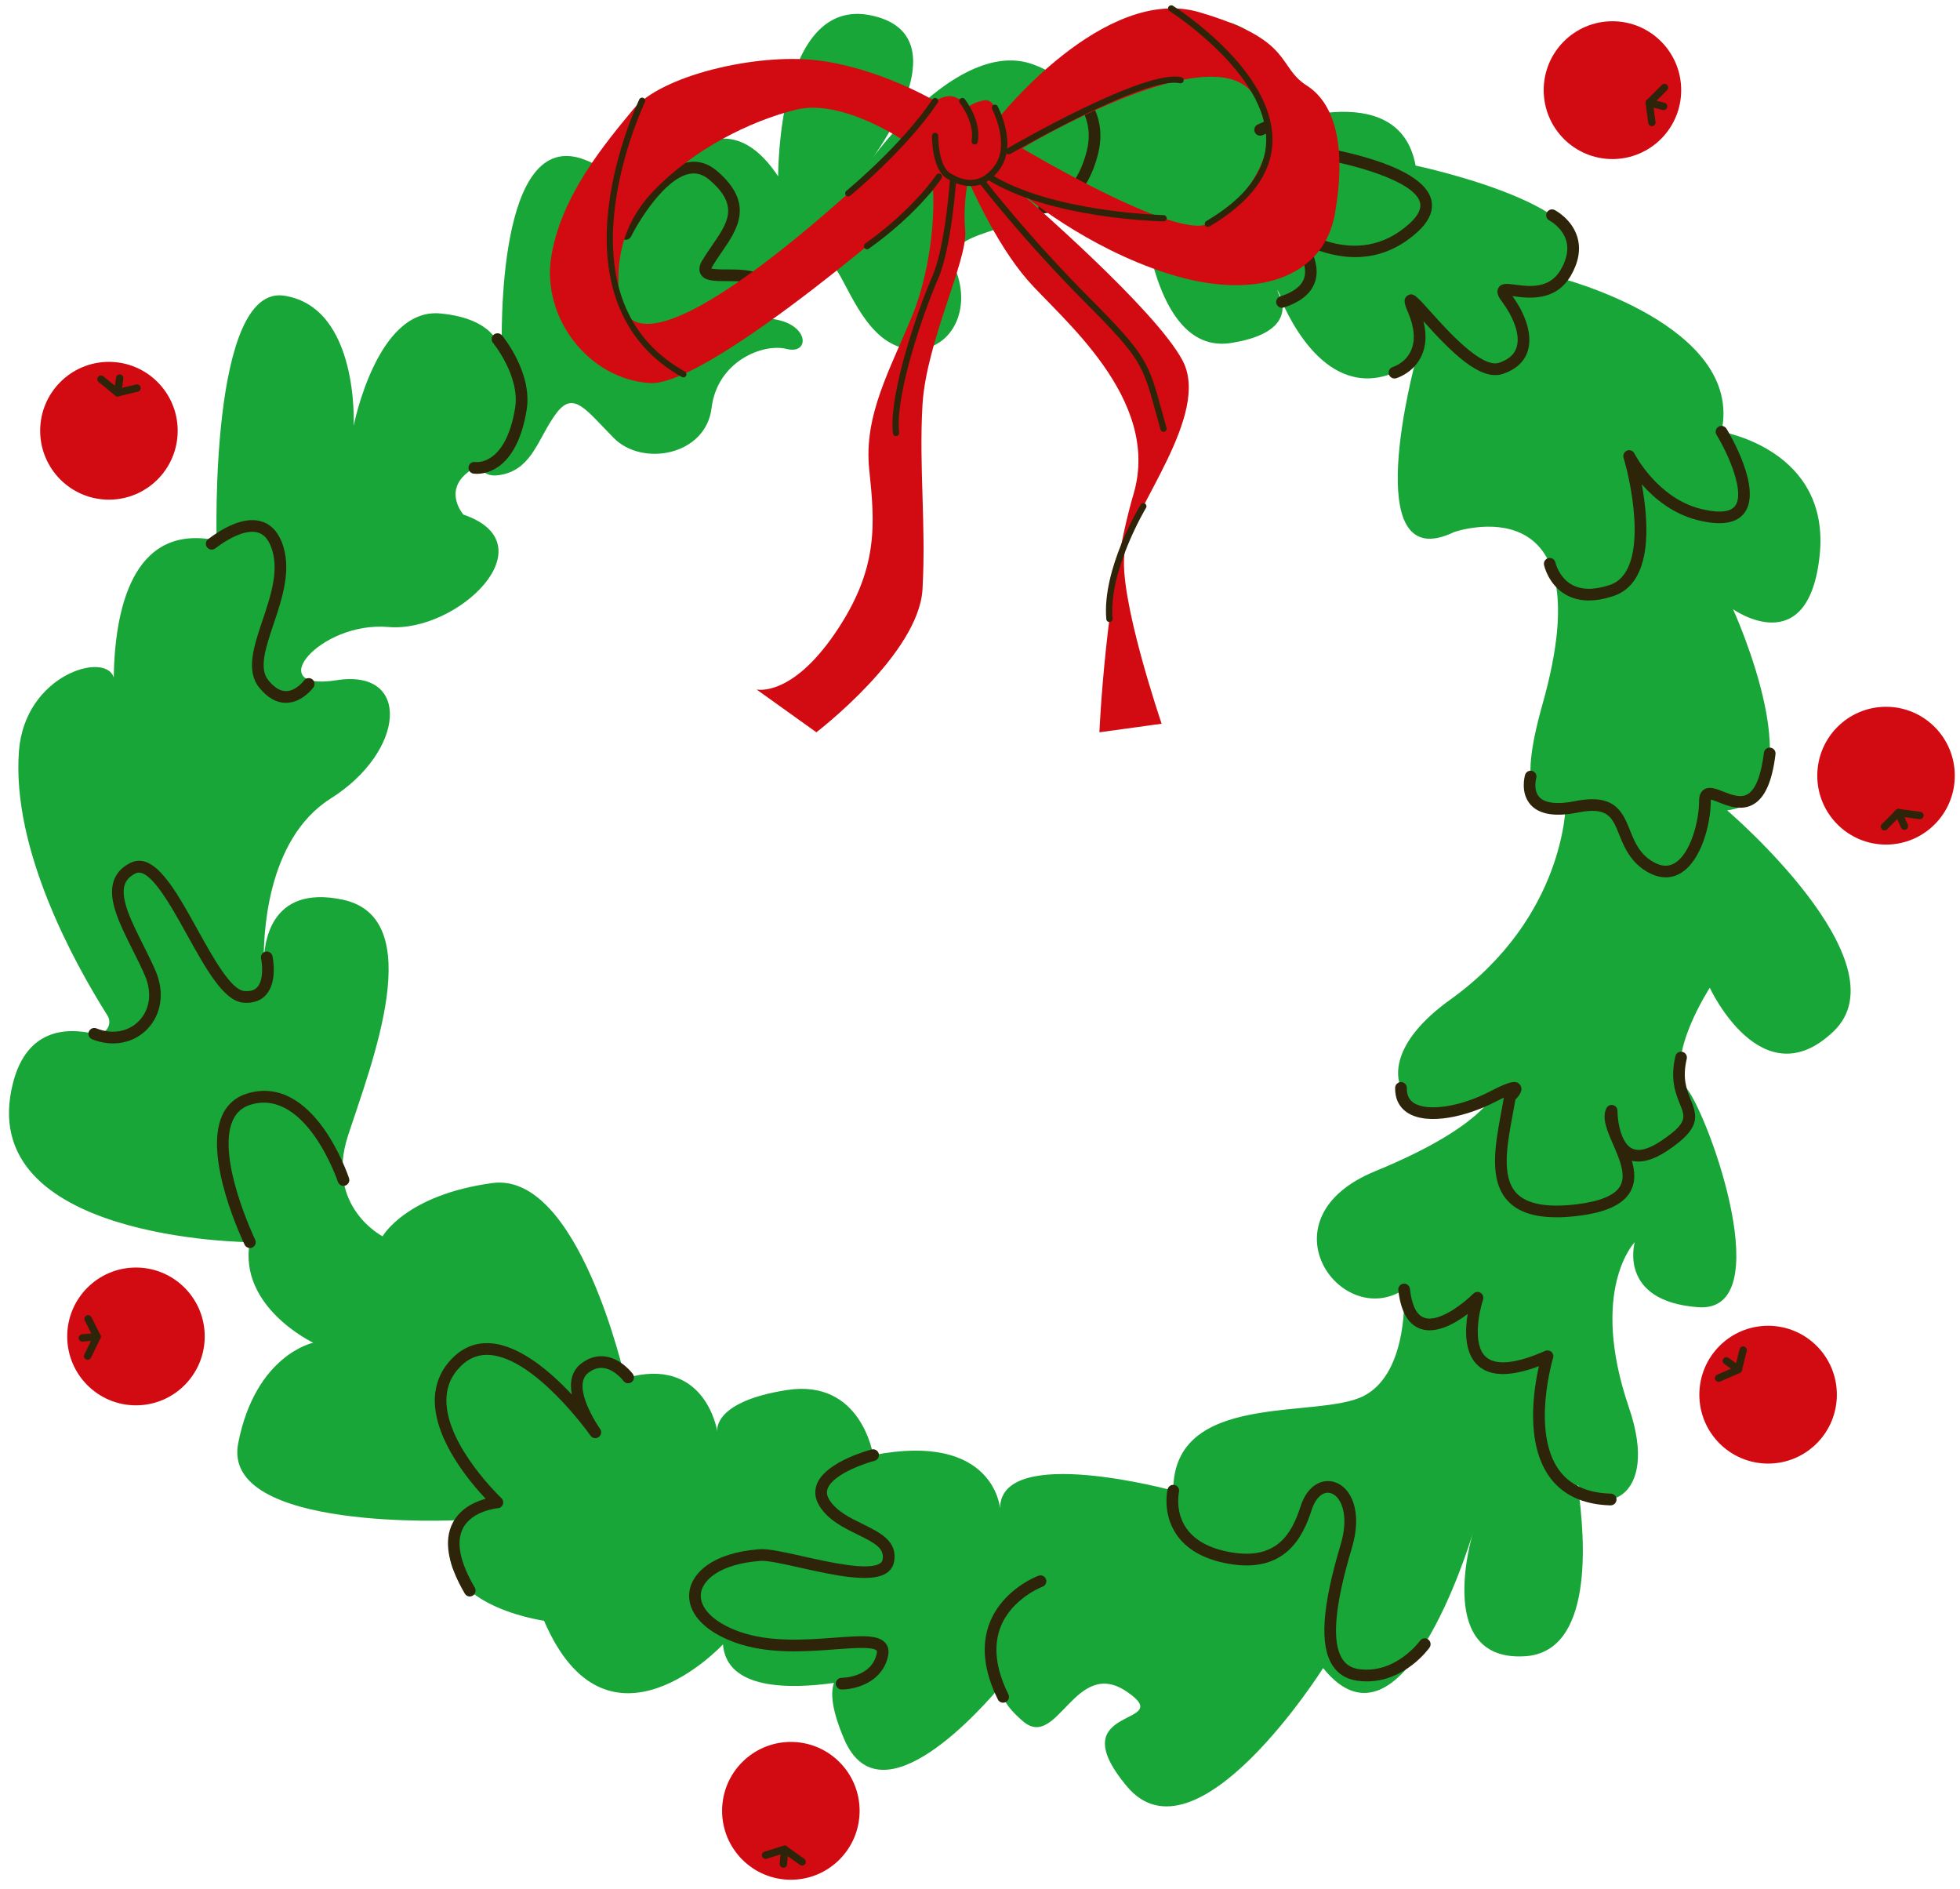 <svg width="137" height="132" viewBox="0 0 137 132" fill="none" xmlns="http://www.w3.org/2000/svg">
<g clip-path="url(#clip0_6_2792)">
<path d="M120.733 56.631C127.189 55.804 121.136 42.576 121.136 42.576C121.136 42.576 126.381 46.296 127.186 38.856C127.992 31.413 120.328 30.173 120.328 30.173C121.942 22.731 109.034 19.426 109.034 19.426C114.681 14.878 98.948 11.571 98.948 11.571C97.777 5.167 88.666 8.836 88.085 9.077C88.481 8.91 93.062 6.831 87.651 2.475C83.673 -0.727 78.894 4.07 76.417 7.186C76.129 7.545 75.54 7.471 75.397 7.034C75.13 6.22 74.3 5.324 72.323 4.543C67.466 2.629 61.812 9.931 61.004 11.02C61.801 9.92 66.999 2.375 60.902 1.079C54.322 -0.319 54.391 12.324 54.391 12.324C50.54 6.539 46.399 11.497 44.031 15.529C44.258 13.946 43.666 12.24 40.857 11.158C34.729 8.803 35.038 23.362 35.085 24.843C35.042 24.319 34.635 22.267 30.771 21.906C26.334 21.493 24.721 29.761 24.721 29.761C24.721 29.761 25.124 21.493 19.879 20.666C14.635 19.838 15.142 37.767 15.142 37.767C9.155 36.516 8.017 42.824 7.95 47.353C7.412 45.5 1.726 47.123 1.324 52.498C0.812 59.325 5.139 67.212 7.507 70.963C7.919 71.614 7.334 72.424 6.584 72.248C4.573 71.779 1.882 71.944 0.918 75.647C-1.955 86.695 17.457 86.809 17.457 86.809C16.652 91.357 21.894 93.837 21.894 93.837C21.894 93.837 17.86 94.664 16.649 100.864C15.438 107.064 31.977 106.239 31.977 106.239C29.153 112.027 38.028 113.267 38.028 113.267C42.464 123.602 50.533 114.92 50.533 114.92C50.791 118.091 55.167 118.051 58.293 117.611C58.035 118.321 58.146 119.525 59.003 121.535C61.567 127.538 68.781 119.237 70.093 117.654C69.897 118.035 69.841 118.872 71.508 120.295C73.928 122.362 75.139 115.747 78.769 118.227C82.4 120.707 73.928 119.054 78.769 124.842C83.611 130.63 92.484 116.574 92.484 116.574C97.951 123.377 102.659 108.106 102.957 107.116C102.752 107.805 100.415 116.144 106.603 115.747C111.331 115.444 110.863 107.825 110.276 103.768C111.794 106.023 116.092 104.906 113.864 98.382C111.039 90.114 114.267 86.807 114.267 86.807C114.267 86.807 113.056 90.942 118.703 91.354C124.351 91.767 119.509 78.124 117.898 76.059C116.284 73.992 119.511 69.031 119.511 69.031C119.511 69.031 123.142 76.887 128.164 72.076C133.185 67.265 120.72 56.629 120.72 56.629L120.733 56.631ZM101.37 69.861C93.303 75.649 100.564 80.609 104.597 76.061C104.597 76.061 104.194 78.541 96.125 81.849C88.058 85.156 93.706 93.011 98.142 90.117C98.142 90.117 98.545 95.904 95.317 97.559C92.09 99.212 82.006 97.146 82.006 104.174C82.006 104.174 69.903 100.867 69.903 105.414C69.903 105.414 69.501 100.039 61.029 101.694C61.029 101.694 60.223 96.319 54.978 97.146C49.905 97.947 50.117 99.907 50.137 100.035V100.041C50.137 100.041 50.137 100.039 50.137 100.035C50.115 99.894 49.255 94.689 43.684 96.321C43.684 96.321 40.456 81.851 34.406 82.679C28.356 83.506 26.742 86.399 26.742 86.399C26.742 86.399 22.708 84.331 24.322 79.371C25.936 74.411 30.014 64.147 23.942 62.871C18.815 61.794 18.435 66.012 18.441 67.35C18.448 67.604 18.457 67.747 18.457 67.747C18.457 67.747 18.444 67.597 18.441 67.35C18.401 65.621 18.539 58.692 23.114 55.806C28.358 52.498 28.761 46.711 23.517 47.538C18.272 48.366 22.305 43.403 27.147 43.818C31.988 44.231 38.442 38.031 32.391 35.963C32.391 35.963 31.069 34.453 32.536 33.142C34.005 31.828 33.182 33.628 35.207 33.142C37.233 32.656 37.636 30.588 38.844 28.936C40.053 27.283 40.861 28.523 42.878 30.588C44.895 32.656 49.333 31.828 49.736 28.521C50.139 25.213 53.367 23.973 54.98 24.386C56.594 24.798 56.594 22.733 54.175 22.318C51.755 21.906 55.788 20.666 55.788 19.423C55.788 18.181 57.4 17.287 58.411 18.768C59.419 20.251 60.63 23.971 63.455 24.384C66.279 24.796 68.043 21.832 66.758 18.768C65.576 15.951 71.613 16.421 73.538 13.948C73.719 13.718 74.079 13.774 74.188 14.046C74.696 15.32 76.158 17.407 79.994 15.288C79.994 15.288 80.799 24.796 86.044 23.971C89.45 23.433 89.792 22.026 89.614 21.105C89.385 20.588 89.272 20.251 89.272 20.251C89.272 20.251 89.519 20.608 89.614 21.105C90.6 23.333 93.712 28.904 98.952 25.211C98.952 25.211 94.787 40.488 101.644 37.181C101.644 37.181 112.246 33.503 107.825 49.189C105.98 55.741 107.422 56.216 109.439 56.216C109.439 56.216 109.439 64.071 101.372 69.859L101.37 69.861Z" fill="#18A638"/>
<path d="M95.54 117.504C95.32 117.504 95.09 117.489 94.856 117.455C94.1 117.346 93.519 116.985 93.131 116.376C92.228 114.96 92.41 112.279 93.708 107.945C94.347 105.811 93.697 104.56 93.033 104.355C92.495 104.185 91.96 104.651 91.676 105.541C91.055 107.479 89.777 109.975 85.875 109.284C84.15 108.978 82.914 108.273 82.197 107.187C81.24 105.735 81.596 104.15 81.612 104.083C81.663 103.862 81.883 103.726 82.102 103.777C82.32 103.828 82.458 104.047 82.407 104.268C82.402 104.292 82.122 105.597 82.885 106.746C83.473 107.631 84.528 108.215 86.017 108.478C89.236 109.049 90.291 107.187 90.901 105.289C91.395 103.746 92.452 103.318 93.278 103.574C94.458 103.942 95.253 105.642 94.494 108.18C93.285 112.212 93.067 114.75 93.824 115.934C94.082 116.338 94.458 116.57 94.977 116.646C97.543 117.012 99.242 114.69 99.257 114.665C99.388 114.482 99.642 114.44 99.825 114.572C100.007 114.703 100.05 114.957 99.921 115.14C99.847 115.245 98.209 117.504 95.544 117.504H95.54Z" fill="#2E2409"/>
<path d="M58.829 118.071C58.604 118.071 58.422 117.888 58.422 117.663C58.422 117.438 58.604 117.255 58.829 117.255C58.914 117.255 60.948 117.223 61.284 115.54C61.298 115.475 61.307 115.388 61.271 115.35C61.022 115.069 59.639 115.172 58.42 115.263C56.3 115.424 53.663 115.62 51.35 114.777C49.175 113.985 47.995 112.658 48.189 111.226C48.361 109.964 49.738 108.525 53.088 108.267C53.696 108.22 54.82 108.472 56.118 108.762C58.05 109.194 60.699 109.788 61.509 109.259C61.612 109.192 61.667 109.112 61.69 109.003C61.845 108.215 61.162 107.838 59.938 107.238C58.965 106.761 57.861 106.221 57.255 105.209C56.953 104.703 56.904 104.17 57.117 103.67C57.792 102.093 60.908 101.301 60.939 101.295C61.16 101.243 61.378 101.384 61.427 101.603C61.476 101.823 61.338 102.042 61.12 102.091C60.67 102.198 58.304 102.956 57.865 103.996C57.756 104.254 57.785 104.504 57.954 104.787C58.437 105.593 59.381 106.056 60.296 106.505C61.516 107.102 62.778 107.72 62.489 109.163C62.424 109.489 62.239 109.759 61.952 109.944C60.853 110.66 58.242 110.075 55.938 109.56C54.754 109.295 53.636 109.045 53.148 109.083C50.279 109.304 49.117 110.437 48.995 111.338C48.857 112.346 49.865 113.37 51.626 114.01C53.774 114.792 56.316 114.601 58.357 114.449C60.167 114.313 61.362 114.224 61.879 114.808C62.019 114.969 62.168 115.252 62.079 115.7C61.705 117.576 59.786 118.071 58.825 118.071H58.829Z" fill="#2E2409"/>
<path d="M17.466 87.219C17.315 87.219 17.17 87.135 17.099 86.99C16.981 86.744 14.198 80.921 15.525 77.964C15.883 77.165 16.498 76.639 17.355 76.396C21.934 75.1 24.296 82.041 24.396 82.337C24.467 82.551 24.351 82.783 24.137 82.855C23.924 82.926 23.692 82.81 23.621 82.596C23.599 82.531 21.413 76.099 17.578 77.183C16.956 77.359 16.529 77.723 16.271 78.298C15.1 80.908 17.807 86.575 17.834 86.633C17.931 86.836 17.847 87.081 17.644 87.179C17.586 87.206 17.526 87.219 17.466 87.219Z" fill="#2E2409"/>
<path d="M7.899 72.919C7.418 72.919 6.924 72.823 6.437 72.627C6.227 72.542 6.127 72.303 6.21 72.096C6.294 71.886 6.53 71.786 6.739 71.868C7.83 72.308 8.965 72.112 9.704 71.356C10.481 70.559 10.642 69.375 10.134 68.186C9.885 67.602 9.575 66.986 9.275 66.391C8.369 64.584 7.512 62.878 7.946 61.569C8.126 61.027 8.516 60.603 9.103 60.309C10.764 59.479 12.235 62.131 13.791 64.939C14.891 66.922 16.137 69.172 17.07 69.257C17.493 69.295 17.791 69.206 17.989 68.982C18.441 68.474 18.33 67.37 18.248 66.989C18.201 66.768 18.341 66.551 18.562 66.505C18.782 66.456 18.998 66.598 19.045 66.819C19.082 67.002 19.399 68.621 18.597 69.524C18.339 69.817 17.847 70.149 16.994 70.071C15.632 69.946 14.392 67.707 13.077 65.336C11.897 63.208 10.426 60.559 9.466 61.04C9.075 61.237 8.83 61.495 8.718 61.828C8.391 62.816 9.21 64.448 10.003 66.025C10.308 66.632 10.622 67.258 10.882 67.867C11.516 69.348 11.287 70.905 10.285 71.929C9.649 72.58 8.798 72.921 7.895 72.921L7.899 72.919Z" fill="#2E2409"/>
<path d="M19.986 49.117C19.318 49.117 18.691 48.76 18.121 48.056C17.166 46.874 17.74 45.165 18.348 43.356C18.947 41.572 19.565 39.73 18.922 38.155C18.708 37.631 18.41 37.324 18.009 37.212C17.31 37.018 16.253 37.415 15.04 38.327C14.86 38.463 14.604 38.425 14.47 38.245C14.334 38.064 14.372 37.807 14.552 37.674C15.559 36.918 17.01 36.086 18.227 36.425C18.878 36.605 19.367 37.083 19.679 37.845C20.438 39.701 19.739 41.782 19.122 43.617C18.566 45.277 18.083 46.709 18.757 47.54C19.174 48.053 19.592 48.31 20.015 48.299C20.709 48.283 21.246 47.563 21.25 47.556C21.384 47.375 21.638 47.335 21.82 47.467C22 47.601 22.043 47.853 21.909 48.036C21.878 48.078 21.137 49.086 20.039 49.115C20.022 49.115 20.006 49.115 19.988 49.115L19.986 49.117Z" fill="#2E2409"/>
<path d="M33.329 33.113C33.193 33.113 33.108 33.099 33.088 33.097C32.866 33.062 32.717 32.85 32.752 32.627C32.788 32.404 32.997 32.252 33.222 32.29C33.302 32.301 35.336 32.54 36.002 28.534C36.374 26.302 34.479 23.984 34.459 23.96C34.315 23.786 34.339 23.529 34.513 23.384C34.686 23.242 34.942 23.264 35.087 23.438C35.176 23.543 37.24 26.063 36.808 28.67C36.129 32.752 34.045 33.113 33.331 33.113H33.329Z" fill="#2E2409"/>
<path d="M53.529 22.055C53.491 22.055 53.451 22.048 53.411 22.037C53.195 21.973 53.073 21.745 53.137 21.529C53.327 20.893 53.32 20.429 53.113 20.153C52.741 19.651 51.673 19.649 50.813 19.646C49.939 19.646 49.246 19.644 48.977 19.165C48.75 18.761 49.013 18.322 49.099 18.179C49.311 17.826 49.545 17.488 49.77 17.16C50.885 15.54 51.688 14.372 49.592 12.572C49.144 12.186 48.677 12.05 48.165 12.155C46.457 12.501 44.657 15.431 44.107 16.531C44.007 16.734 43.762 16.814 43.559 16.714C43.356 16.613 43.276 16.368 43.377 16.165C43.463 15.989 45.556 11.849 48.002 11.354C48.768 11.2 49.48 11.401 50.123 11.952C52.779 14.231 51.537 16.036 50.442 17.626C50.224 17.942 49.999 18.27 49.801 18.6C49.756 18.674 49.734 18.725 49.721 18.761C49.921 18.828 50.453 18.83 50.816 18.83C51.858 18.83 53.153 18.835 53.77 19.664C54.144 20.166 54.193 20.853 53.921 21.763C53.868 21.939 53.705 22.055 53.531 22.055H53.529Z" fill="#2E2409"/>
<path d="M108.789 85.069C107.224 85.069 106.109 84.695 105.399 83.934C104.048 82.484 104.499 80.051 104.938 77.698C105 77.364 105.063 77.031 105.118 76.706C104.953 76.784 104.751 76.882 104.504 77.009C102.576 78.008 99.847 78.677 98.411 77.783C97.813 77.411 97.503 76.799 97.516 76.021C97.521 75.796 97.708 75.618 97.933 75.62C98.158 75.624 98.338 75.811 98.334 76.037C98.325 76.527 98.492 76.871 98.843 77.092C99.809 77.694 102.082 77.346 104.13 76.284C105.534 75.555 105.991 75.457 106.256 75.827C106.496 76.164 106.211 76.552 105.924 76.846C105.868 77.174 105.806 77.511 105.741 77.85C105.341 80.004 104.925 82.23 105.995 83.379C106.708 84.144 108.108 84.409 110.158 84.168C111.834 83.97 112.871 83.539 113.245 82.888C113.686 82.117 113.19 80.979 112.751 79.975C112.337 79.025 111.945 78.129 112.286 77.444C112.37 77.275 112.56 77.188 112.744 77.23C112.929 77.272 113.058 77.437 113.058 77.627C113.058 77.984 113.127 78.729 113.368 79.349C113.399 79.42 113.43 79.492 113.461 79.565C113.604 79.862 113.795 80.109 114.047 80.243C114.525 80.5 115.213 80.33 116.094 79.741C117.966 78.49 117.797 78.078 117.428 77.17C117.13 76.44 116.724 75.444 117.107 73.811C117.158 73.59 117.379 73.454 117.597 73.508C117.815 73.559 117.951 73.78 117.9 73.998C117.575 75.374 117.9 76.164 118.18 76.86C118.67 78.062 118.855 78.876 116.544 80.419C115.587 81.057 114.757 81.291 114.064 81.12C114.28 81.867 114.336 82.618 113.949 83.294C113.432 84.195 112.223 84.746 110.249 84.978C109.724 85.04 109.236 85.072 108.787 85.072L108.789 85.069Z" fill="#2E2409"/>
<path d="M116.431 61.312C116.054 61.312 115.616 61.208 115.124 60.922C113.947 60.233 113.524 59.18 113.181 58.333C112.687 57.104 112.386 56.364 110.285 56.785C108.713 57.099 107.605 56.921 106.995 56.25C106.238 55.42 106.585 54.205 106.599 54.153C106.663 53.937 106.89 53.812 107.104 53.877C107.32 53.941 107.442 54.167 107.38 54.383C107.375 54.399 107.151 55.219 107.596 55.703C107.996 56.138 108.871 56.236 110.122 55.984C112.887 55.429 113.421 56.752 113.935 58.029C114.26 58.837 114.596 59.671 115.531 60.22C116.099 60.552 116.593 60.59 117.036 60.333C118.165 59.684 118.763 57.387 118.763 55.978C118.763 55.837 118.763 55.409 119.097 55.181C119.465 54.932 119.914 55.108 120.435 55.313C121.012 55.541 121.664 55.797 122.167 55.496C122.717 55.168 123.106 54.167 123.293 52.605C123.32 52.383 123.523 52.222 123.747 52.249C123.97 52.275 124.13 52.478 124.104 52.704C123.879 54.577 123.382 55.721 122.585 56.196C121.737 56.703 120.811 56.339 120.137 56.071C119.966 56.004 119.721 55.908 119.585 55.882C119.583 55.906 119.58 55.938 119.58 55.978C119.58 57.57 118.917 60.193 117.443 61.04C117.188 61.188 116.845 61.315 116.428 61.315L116.431 61.312Z" fill="#2E2409"/>
<path d="M97.472 26.449C97.301 26.449 97.14 26.34 97.085 26.168C97.016 25.954 97.131 25.722 97.345 25.652C97.554 25.583 98.267 25.298 98.623 24.508C98.943 23.797 98.874 22.891 98.413 21.817C98.211 21.341 98.017 20.891 98.387 20.654C98.767 20.414 98.999 20.67 99.974 21.761C101.136 23.059 103.556 25.762 104.778 25.354C105.448 25.131 105.85 24.776 106.009 24.272C106.305 23.322 105.677 22.004 104.989 21.085C104.829 20.871 104.53 20.472 104.738 20.117C104.94 19.767 105.347 19.823 105.911 19.896C106.861 20.023 108.299 20.213 109.089 18.857C109.521 18.114 109.652 17.43 109.477 16.823C109.209 15.893 108.304 15.409 108.295 15.404C108.096 15.3 108.016 15.054 108.121 14.854C108.223 14.653 108.468 14.575 108.669 14.677C108.718 14.702 109.888 15.315 110.258 16.586C110.501 17.421 110.345 18.324 109.795 19.27C108.733 21.094 106.828 20.842 105.806 20.706C105.777 20.701 105.746 20.697 105.717 20.695C106.71 22.064 107.11 23.485 106.79 24.517C106.552 25.28 105.964 25.822 105.038 26.132C103.473 26.656 101.448 24.624 99.495 22.448C99.725 23.349 99.685 24.154 99.371 24.847C98.876 25.94 97.893 26.335 97.603 26.431C97.561 26.444 97.519 26.451 97.476 26.451L97.472 26.449Z" fill="#2E2409"/>
<path d="M72.986 14.905C72.77 14.905 72.59 14.733 72.579 14.514C72.57 14.289 72.744 14.097 72.969 14.088C73.053 14.084 75.121 13.917 75.967 10.529C76.695 7.609 74.226 6.142 74.121 6.08C73.928 5.966 73.859 5.716 73.972 5.522C74.084 5.328 74.333 5.259 74.527 5.37C74.558 5.388 77.639 7.199 76.759 10.727C75.76 14.738 73.12 14.9 73.006 14.905C73 14.905 72.993 14.905 72.989 14.905H72.986Z" fill="#2E2409"/>
<path d="M32.841 111.574C32.701 111.574 32.565 111.503 32.489 111.371C31.287 109.317 31.005 107.651 31.648 106.42C32.182 105.396 33.219 104.941 33.945 104.741C32.834 103.561 30.435 100.702 30.392 97.954C30.375 96.772 30.791 95.746 31.632 94.903C32.398 94.136 33.313 93.79 34.355 93.881C36.376 94.055 38.486 95.871 39.968 97.456C39.817 96.633 39.926 95.815 40.645 95.275C41.179 94.874 41.747 94.715 42.337 94.802C43.45 94.968 44.202 95.975 44.233 96.018C44.367 96.199 44.329 96.455 44.147 96.589C43.966 96.723 43.71 96.685 43.577 96.504C43.577 96.504 42.987 95.724 42.212 95.61C41.845 95.556 41.491 95.661 41.133 95.929C39.893 96.861 41.818 99.68 41.936 99.85C41.941 99.854 41.943 99.859 41.945 99.861C42.074 100.044 42.032 100.298 41.847 100.429C41.665 100.561 41.411 100.519 41.28 100.336C41.277 100.331 41.271 100.322 41.262 100.311C41.008 99.957 37.377 94.963 34.279 94.695C33.478 94.629 32.801 94.883 32.202 95.48C31.514 96.17 31.187 96.975 31.203 97.938C31.252 101.092 35.009 104.662 35.047 104.698C35.165 104.81 35.207 104.979 35.151 105.131C35.098 105.283 34.96 105.39 34.798 105.403C34.78 105.403 33.004 105.564 32.362 106.799C31.861 107.765 32.138 109.163 33.188 110.954C33.302 111.148 33.237 111.4 33.044 111.514C32.979 111.552 32.908 111.57 32.839 111.57L32.841 111.574Z" fill="#2E2409"/>
<path d="M111.064 41.965C110.458 41.965 109.915 41.829 109.441 41.557C108.23 40.863 107.936 39.541 107.925 39.485C107.878 39.264 108.019 39.048 108.239 39.001C108.459 38.952 108.675 39.094 108.722 39.315C108.722 39.324 108.958 40.343 109.853 40.852C110.53 41.236 111.429 41.247 112.522 40.881C115.222 39.98 114.131 34.157 113.483 31.989C113.423 31.786 113.528 31.569 113.724 31.491C113.92 31.413 114.145 31.498 114.238 31.688C114.254 31.719 115.832 34.799 118.866 35.559C119.738 35.778 120.867 35.919 121.286 35.347C121.967 34.42 120.847 31.81 119.981 30.385C119.863 30.193 119.925 29.941 120.117 29.823C120.308 29.705 120.56 29.767 120.678 29.959C120.936 30.385 123.166 34.163 121.942 35.831C121.39 36.583 120.288 36.757 118.668 36.351C116.909 35.91 115.609 34.817 114.755 33.84C115.242 36.465 115.563 40.722 112.78 41.653C112.163 41.858 111.589 41.962 111.064 41.962V41.965Z" fill="#2E2409"/>
<path d="M70.115 118.996C69.966 118.996 69.821 118.914 69.75 118.769C68.755 116.762 68.566 114.951 69.187 113.385C70.113 111.057 72.486 110.158 72.588 110.12C72.799 110.042 73.033 110.151 73.111 110.361C73.189 110.573 73.082 110.807 72.871 110.885C72.848 110.894 70.729 111.703 69.943 113.691C69.414 115.031 69.596 116.617 70.482 118.403C70.582 118.606 70.5 118.852 70.297 118.952C70.24 118.981 70.177 118.994 70.117 118.994L70.115 118.996Z" fill="#2E2409"/>
<path d="M112.584 105.204C112.584 105.204 112.578 105.204 112.573 105.204C110.654 105.151 109.216 104.477 108.299 103.202C106.61 100.846 107.195 97.113 107.567 95.474C105.593 96.223 104.161 96.21 103.309 95.433C102.349 94.561 102.398 92.956 102.587 91.827C101.702 92.496 100.379 93.25 99.284 92.864C98.427 92.563 97.909 91.655 97.739 90.161C97.715 89.936 97.875 89.735 98.098 89.708C98.318 89.682 98.523 89.844 98.549 90.067C98.679 91.223 99.017 91.903 99.551 92.09C100.613 92.463 102.389 91 102.986 90.406C103.119 90.273 103.326 90.248 103.489 90.348C103.649 90.449 103.72 90.645 103.663 90.823C103.391 91.64 102.899 93.953 103.858 94.825C104.549 95.451 105.98 95.306 108.001 94.407C108.148 94.343 108.317 94.37 108.437 94.474C108.557 94.579 108.604 94.746 108.557 94.9C108.542 94.952 107.03 100.032 108.963 102.722C109.722 103.779 110.944 104.339 112.595 104.384C112.82 104.39 112.998 104.578 112.992 104.803C112.985 105.024 112.805 105.2 112.584 105.2V105.204Z" fill="#2E2409"/>
<path d="M89.612 21.513C89.438 21.513 89.278 21.402 89.222 21.228C89.153 21.014 89.272 20.784 89.487 20.715C90.471 20.4 91.043 19.934 91.186 19.332C91.455 18.212 90.249 16.711 89.761 16.227C89.608 16.076 89.599 15.83 89.741 15.668C89.884 15.507 90.129 15.482 90.298 15.616C90.478 15.757 94.743 19.033 98.511 15.634C99.132 15.072 99.38 14.561 99.244 14.111C98.792 12.608 94.433 11.423 91.791 11.031C91.669 11.013 91.564 10.942 91.5 10.835C91.437 10.73 91.426 10.6 91.469 10.484C91.573 10.192 91.789 9.276 91.402 8.916C91.204 8.734 90.505 8.419 88.25 9.445C88.045 9.539 87.802 9.447 87.709 9.242C87.615 9.037 87.707 8.794 87.911 8.7C89.924 7.783 91.248 7.659 91.954 8.317C92.541 8.863 92.477 9.744 92.361 10.293C94.062 10.582 99.353 11.66 100.018 13.872C100.252 14.65 99.927 15.447 99.05 16.238C96.33 18.692 93.345 18.052 91.52 17.247C91.889 17.927 92.156 18.741 91.969 19.517C91.753 20.418 90.999 21.083 89.726 21.489C89.683 21.502 89.643 21.509 89.601 21.509L89.612 21.513Z" fill="#2E2409"/>
<path d="M91.342 5.981C89.209 4.614 90.489 2.821 83.838 0.856C77.187 -1.109 69.768 8.29 69.768 8.29C69.768 8.29 69.57 6.894 68.831 7.007C68.091 7.121 67.693 7.462 67.693 7.462C67.693 7.462 67.353 7.007 66.727 6.78C66.102 6.552 65.362 7.065 65.362 7.065C65.362 7.065 61.44 4.73 57.12 4.217C52.799 3.704 46.206 5.299 44.271 7.634C42.339 9.969 39.212 13.671 38.531 17.942C37.849 22.213 41.146 26.487 45.409 26.77C49.672 27.055 65.22 13.294 65.22 13.292C65.342 15.411 64.98 19.08 63.771 22.042C62.235 25.802 60.361 28.991 60.757 32.807C61.155 36.623 61.438 39.757 58.368 44.255C55.299 48.756 52.884 48.185 52.884 48.185L57.062 51.176C57.062 51.176 64.225 45.707 64.481 41.18C64.737 36.652 64.225 32.636 64.481 28.28C64.737 23.922 67.635 18.199 67.466 16.147C67.295 14.097 67.68 12.601 67.68 12.601C67.68 12.601 69.514 16.916 71.816 19.564C74.117 22.213 81.196 27.852 79.235 34.516C77.274 41.18 76.846 51.176 76.846 51.176L81.196 50.578C81.196 50.578 78.108 41.557 78.618 38.544C79.13 35.53 84.639 28.976 82.669 25.215C80.791 21.634 71.702 13.792 70.936 13.123C71.482 13.596 75.885 17.3 81.697 19.138C87.912 21.103 92.537 19.309 93.305 14.952C94.073 10.594 93.476 7.349 91.344 5.981H91.342ZM43.831 22.044C43.831 22.044 43.205 21.018 43.23 20.222C43.254 19.425 42.88 16.263 45.665 13.359C48.45 10.455 52.401 8.461 55.642 7.665C58.883 6.867 63.217 9.858 63.217 9.858C63.217 9.858 47.016 25.862 43.831 22.046V22.044ZM84.426 15.639C82.166 16.769 71.448 10.362 71.448 10.362C71.448 10.362 83.976 2.803 87.346 6.274C90.716 9.746 86.683 14.505 84.426 15.639Z" fill="#D20A11"/>
<path d="M84.426 15.857C84.35 15.857 84.279 15.819 84.239 15.75C84.179 15.645 84.212 15.511 84.317 15.451C87.066 13.83 88.475 11.943 88.506 9.84C88.579 5.15 81.817 0.816 81.748 0.771C81.645 0.707 81.617 0.573 81.681 0.47C81.746 0.368 81.879 0.339 81.981 0.401C82.269 0.584 89.018 4.909 88.942 9.844C88.906 12.11 87.426 14.122 84.537 15.826C84.501 15.846 84.463 15.857 84.426 15.857Z" fill="#2E2409"/>
<path d="M47.764 26.371C47.728 26.371 47.691 26.362 47.657 26.344C43.675 24.111 41.903 20.039 42.531 14.568C43.001 10.469 44.67 6.981 44.685 6.945C44.739 6.836 44.868 6.791 44.977 6.845C45.086 6.898 45.131 7.027 45.08 7.137C45.064 7.17 43.423 10.603 42.965 14.63C42.353 19.983 44.004 23.799 47.871 25.967C47.975 26.025 48.013 26.159 47.956 26.264C47.915 26.335 47.842 26.375 47.764 26.375V26.371Z" fill="#2E2409"/>
<path d="M59.294 13.727C59.232 13.727 59.168 13.7 59.125 13.647C59.05 13.553 59.063 13.415 59.157 13.339C59.194 13.308 63.012 10.168 65.18 6.94C65.247 6.84 65.383 6.813 65.483 6.88C65.583 6.947 65.61 7.083 65.541 7.184C63.335 10.464 59.47 13.645 59.43 13.676C59.39 13.709 59.341 13.725 59.292 13.725L59.294 13.727Z" fill="#2E2409"/>
<path d="M68.129 10.101C68.116 10.101 68.103 10.101 68.089 10.096C67.971 10.074 67.891 9.96 67.913 9.842C68.147 8.548 67.101 7.213 67.092 7.199C67.016 7.105 67.032 6.967 67.128 6.891C67.221 6.818 67.359 6.831 67.433 6.925C67.482 6.985 68.612 8.428 68.343 9.918C68.323 10.023 68.232 10.096 68.129 10.096V10.101Z" fill="#2E2409"/>
<path d="M67.849 13.005C67.139 13.005 66.511 12.683 66.157 12.458C65.129 11.803 65.142 9.588 65.144 9.494C65.144 9.374 65.242 9.278 65.362 9.278C65.362 9.278 65.362 9.278 65.365 9.278C65.485 9.278 65.581 9.378 65.581 9.499C65.574 10.072 65.707 11.653 66.391 12.088C67.275 12.652 68.543 13.009 69.57 11.508C70.589 10.014 69.36 7.654 69.347 7.63C69.291 7.523 69.331 7.391 69.438 7.335C69.545 7.279 69.676 7.32 69.732 7.424C69.788 7.531 71.099 10.043 69.928 11.756C69.276 12.71 68.526 13.005 67.847 13.005H67.849Z" fill="#2E2409"/>
<path d="M81.332 15.471H81.327C81.002 15.465 73.318 15.271 68.989 12.525C68.886 12.46 68.857 12.327 68.922 12.224C68.986 12.121 69.12 12.092 69.222 12.157C73.449 14.836 81.26 15.034 81.338 15.034C81.458 15.036 81.554 15.137 81.552 15.257C81.55 15.375 81.452 15.471 81.334 15.471H81.332Z" fill="#2E2409"/>
<path d="M70.516 10.785C70.44 10.785 70.366 10.748 70.326 10.676C70.266 10.571 70.302 10.438 70.406 10.377C70.798 10.15 80.025 4.806 82.569 5.393C82.687 5.419 82.761 5.538 82.734 5.654C82.707 5.772 82.589 5.845 82.473 5.819C80.092 5.27 70.72 10.701 70.627 10.756C70.593 10.777 70.556 10.785 70.518 10.785H70.516Z" fill="#2E2409"/>
<path d="M60.603 17.421C60.534 17.421 60.468 17.389 60.425 17.329C60.356 17.231 60.379 17.095 60.477 17.023C63.893 14.586 65.429 12.244 65.445 12.222C65.509 12.121 65.645 12.092 65.745 12.157C65.846 12.222 65.874 12.358 65.81 12.458C65.748 12.556 64.221 14.889 60.73 17.38C60.692 17.407 60.648 17.421 60.603 17.421Z" fill="#2E2409"/>
<path d="M81.329 30.178C81.234 30.178 81.147 30.115 81.12 30.019C80.987 29.551 80.871 29.132 80.766 28.748C79.885 25.534 79.749 25.039 75.903 21.185C71.593 16.867 68.581 12.962 68.55 12.922C68.477 12.826 68.495 12.69 68.59 12.617C68.686 12.543 68.822 12.561 68.895 12.657C68.924 12.695 71.922 16.582 76.21 20.878C80.138 24.812 80.297 25.396 81.185 28.632C81.289 29.014 81.405 29.433 81.536 29.899C81.57 30.015 81.503 30.135 81.387 30.169C81.367 30.175 81.347 30.178 81.327 30.178H81.329Z" fill="#2E2409"/>
<path d="M62.629 30.477C62.52 30.477 62.424 30.394 62.413 30.282C62.101 27.381 64.321 21.232 65.164 19.321C66.082 17.244 66.406 12.507 66.409 12.458C66.418 12.338 66.524 12.244 66.64 12.255C66.76 12.264 66.852 12.367 66.843 12.487C66.829 12.686 66.509 17.349 65.563 19.497C64.733 21.379 62.544 27.423 62.847 30.236C62.861 30.356 62.774 30.463 62.654 30.477C62.645 30.477 62.638 30.477 62.629 30.477Z" fill="#2E2409"/>
<path d="M77.545 43.47C77.434 43.47 77.338 43.385 77.329 43.272C77.022 39.788 79.62 35.45 79.731 35.267C79.793 35.165 79.927 35.131 80.031 35.194C80.134 35.256 80.167 35.39 80.105 35.492C80.078 35.537 77.472 39.893 77.766 43.231C77.777 43.352 77.688 43.457 77.567 43.468C77.561 43.468 77.554 43.468 77.547 43.468L77.545 43.47Z" fill="#2E2409"/>
<path d="M9.504 98.212C12.158 98.212 14.31 96.057 14.31 93.397C14.31 90.738 12.158 88.582 9.504 88.582C6.85 88.582 4.698 90.738 4.698 93.397C4.698 96.057 6.85 98.212 9.504 98.212Z" fill="#D20A11"/>
<path d="M5.506 93.44C5.533 93.337 5.622 93.257 5.733 93.246L6.383 93.19L5.929 92.287C5.865 92.159 5.916 92.003 6.043 91.939C6.17 91.874 6.325 91.925 6.39 92.052L7.018 93.297C7.056 93.373 7.056 93.464 7.013 93.54C6.971 93.616 6.895 93.665 6.811 93.672L5.782 93.761C5.64 93.774 5.515 93.667 5.502 93.524C5.5 93.495 5.502 93.464 5.508 93.437L5.506 93.44Z" fill="#2E2409"/>
<path d="M5.876 94.706C5.88 94.691 5.887 94.673 5.894 94.657L6.555 93.301C6.617 93.172 6.773 93.118 6.9 93.183C7.029 93.246 7.082 93.402 7.018 93.529L6.357 94.885C6.294 95.014 6.138 95.068 6.012 95.003C5.9 94.947 5.845 94.822 5.874 94.706H5.876Z" fill="#2E2409"/>
<path d="M7.614 34.919C10.268 34.919 12.42 32.764 12.42 30.104C12.42 27.445 10.268 25.289 7.614 25.289C4.96 25.289 2.808 27.445 2.808 30.104C2.808 32.764 4.96 34.919 7.614 34.919Z" fill="#D20A11"/>
<path d="M8.489 26.195C8.582 26.244 8.64 26.348 8.625 26.46L8.531 27.107L9.513 26.87C9.651 26.837 9.791 26.922 9.825 27.062C9.858 27.2 9.773 27.341 9.633 27.374L8.28 27.7C8.197 27.72 8.108 27.7 8.046 27.64C7.984 27.582 7.953 27.497 7.964 27.412L8.113 26.389C8.133 26.248 8.264 26.15 8.407 26.17C8.436 26.174 8.464 26.183 8.489 26.197V26.195Z" fill="#2E2409"/>
<path d="M7.173 26.266C7.189 26.275 7.202 26.284 7.218 26.295L8.384 27.249C8.496 27.341 8.511 27.504 8.422 27.613C8.331 27.724 8.168 27.74 8.059 27.651L6.893 26.696C6.782 26.605 6.766 26.442 6.855 26.333C6.935 26.237 7.069 26.21 7.176 26.268L7.173 26.266Z" fill="#2E2409"/>
<path d="M112.707 11.116C115.361 11.116 117.512 8.96 117.512 6.3C117.512 3.641 115.361 1.485 112.707 1.485C110.052 1.485 107.901 3.641 107.901 6.3C107.901 8.96 110.052 11.116 112.707 11.116Z" fill="#D20A11"/>
<path d="M116.495 7.578C116.437 7.667 116.326 7.714 116.217 7.685L115.585 7.525L115.718 8.528C115.736 8.671 115.638 8.8 115.496 8.818C115.355 8.836 115.224 8.738 115.206 8.595L115.024 7.212C115.013 7.128 115.044 7.043 115.108 6.985C115.173 6.927 115.26 6.907 115.344 6.927L116.346 7.181C116.484 7.217 116.569 7.357 116.533 7.496C116.526 7.525 116.513 7.551 116.497 7.576L116.495 7.578Z" fill="#2E2409"/>
<path d="M116.562 6.26C116.553 6.274 116.542 6.289 116.529 6.3L115.46 7.364C115.36 7.465 115.195 7.465 115.095 7.364C114.995 7.262 114.995 7.099 115.095 6.998L116.164 5.935C116.264 5.834 116.429 5.834 116.529 5.935C116.618 6.024 116.627 6.16 116.56 6.26H116.562Z" fill="#2E2409"/>
<path d="M131.83 59.024C134.484 59.024 136.636 56.868 136.636 54.209C136.636 51.55 134.484 49.394 131.83 49.394C129.176 49.394 127.024 51.55 127.024 54.209C127.024 56.868 129.176 59.024 131.83 59.024Z" fill="#D20A11"/>
<path d="M133.13 57.998C133.023 58.005 132.921 57.947 132.874 57.842L132.616 57.242L131.903 57.958C131.803 58.058 131.639 58.061 131.538 57.958C131.438 57.858 131.436 57.693 131.538 57.592L132.52 56.604C132.58 56.544 132.667 56.515 132.752 56.533C132.836 56.548 132.907 56.606 132.941 56.685L133.35 57.635C133.406 57.766 133.346 57.918 133.215 57.976C133.188 57.987 133.159 57.994 133.13 57.996V57.998Z" fill="#2E2409"/>
<path d="M134.214 57.247C134.196 57.247 134.178 57.247 134.163 57.247L132.669 57.046C132.527 57.026 132.429 56.897 132.446 56.756C132.466 56.613 132.596 56.515 132.736 56.533L134.229 56.734C134.372 56.754 134.47 56.883 134.452 57.024C134.436 57.148 134.334 57.24 134.214 57.247Z" fill="#2E2409"/>
<path d="M123.587 102.283C126.241 102.283 128.393 100.127 128.393 97.468C128.393 94.808 126.241 92.652 123.587 92.652C120.933 92.652 118.781 94.808 118.781 97.468C118.781 100.127 120.933 102.283 123.587 102.283Z" fill="#D20A11"/>
<path d="M120.522 94.894C120.609 94.834 120.729 94.829 120.82 94.894L121.35 95.273L121.59 94.289C121.624 94.151 121.764 94.066 121.902 94.1C122.04 94.133 122.125 94.274 122.091 94.412L121.76 95.766C121.74 95.848 121.679 95.918 121.599 95.947C121.519 95.975 121.428 95.964 121.359 95.915L120.52 95.313C120.404 95.231 120.377 95.068 120.46 94.952C120.477 94.927 120.497 94.907 120.522 94.889V94.894Z" fill="#2E2409"/>
<path d="M119.979 96.098C119.992 96.089 120.008 96.08 120.023 96.074L121.406 95.474C121.537 95.418 121.688 95.478 121.746 95.608C121.802 95.739 121.742 95.891 121.613 95.949L120.23 96.549C120.099 96.604 119.948 96.544 119.89 96.415C119.841 96.301 119.881 96.169 119.979 96.1V96.098Z" fill="#2E2409"/>
<path d="M55.279 131.366C57.933 131.366 60.085 129.21 60.085 126.55C60.085 123.891 57.933 121.735 55.279 121.735C52.625 121.735 50.473 123.891 50.473 126.55C50.473 129.21 52.625 131.366 55.279 131.366Z" fill="#D20A11"/>
<path d="M54.651 130.507C54.553 130.462 54.491 130.362 54.5 130.25L54.553 129.599L53.587 129.898C53.451 129.94 53.307 129.862 53.264 129.726C53.222 129.59 53.298 129.445 53.436 129.403L54.765 128.993C54.847 128.968 54.936 128.984 55.003 129.037C55.07 129.091 55.105 129.175 55.099 129.26L55.014 130.293C55.003 130.436 54.878 130.54 54.736 130.529C54.707 130.527 54.678 130.52 54.651 130.507Z" fill="#2E2409"/>
<path d="M55.96 130.355C55.944 130.349 55.929 130.34 55.915 130.328L54.691 129.45C54.575 129.367 54.549 129.204 54.631 129.088C54.713 128.972 54.876 128.946 54.992 129.028L56.216 129.907C56.332 129.989 56.358 130.152 56.276 130.268C56.203 130.371 56.071 130.402 55.96 130.353V130.355Z" fill="#2E2409"/>
</g>
<defs>
<clipPath id="clip0_6_2792">
<rect width="136" height="131" fill="white" transform="translate(0.636 0.368)"/>
</clipPath>
</defs>
</svg>
